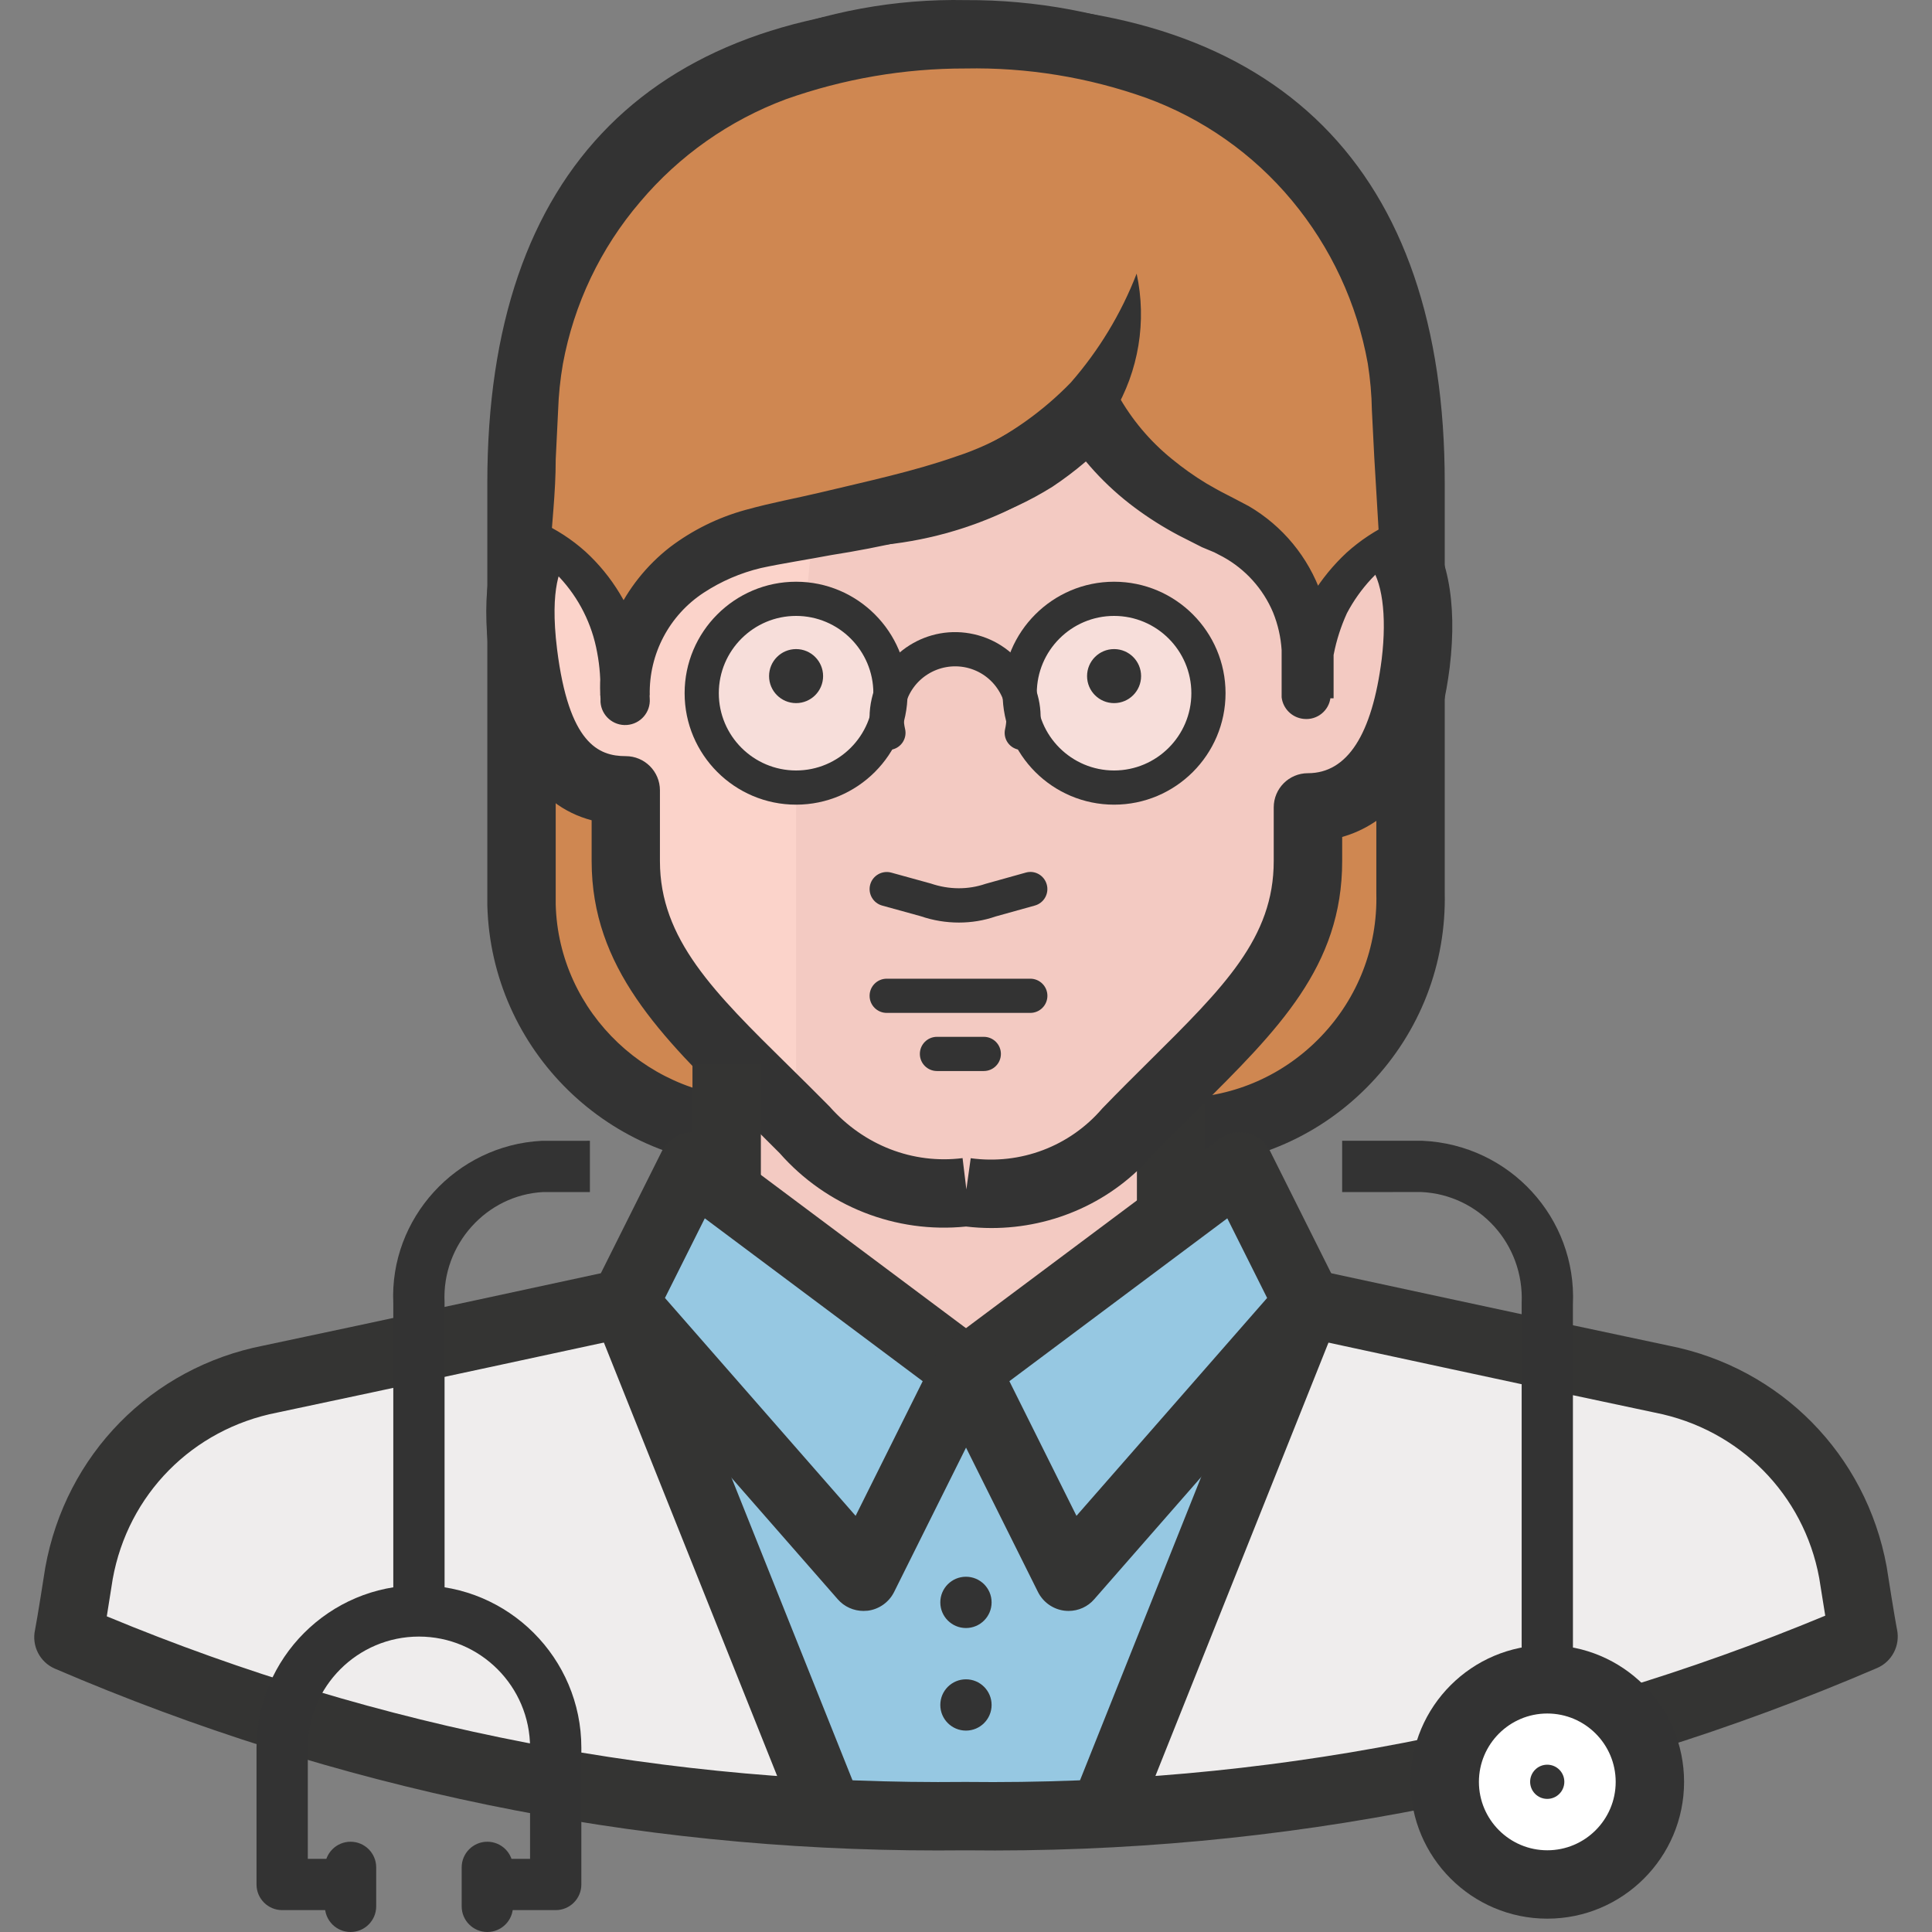 <?xml version="1.0" encoding="iso-8859-1"?>
<!-- Generator: Adobe Illustrator 19.0.0, SVG Export Plug-In . SVG Version: 6.00 Build 0)  -->
<svg version="1.1" id="Capa_1" xmlns="http://www.w3.org/2000/svg" xmlns:xlink="http://www.w3.org/1999/xlink" x="0px" y="0px"
	 viewBox="0 0 512 512" style="enable-background:new 0 0 512 512;" xml:space="preserve">
<rect x="0" y="0" width="512" height="512" fill="#808080" stroke="none"/>
<path style="fill:#EFEDED;" d="M491.061,416.855c-4.748-25.87-24.837-46.213-50.654-51.288
	c-24.647-5.165-93.786-20.116-93.786-20.116H165.391c0,0-69.139,14.951-93.786,20.116c-25.816,5.074-45.905,25.417-50.654,51.288
	c-2.265,14.589-2.809,17.036-2.809,17.036c75.101,32.25,156.138,48.397,237.863,47.391c81.734,0.897,162.762-15.305,237.863-47.573
	C493.87,433.709,493.326,431.263,491.061,416.855z"/>
<path style="fill:#CF8751;" d="M373.805,236.622c0.806,34.225-26.278,62.624-60.494,63.43c-0.009,0-0.018,0-0.036,0H201.637
	c-34.198,0.806-62.588-26.242-63.43-60.44V127.885c0-65.696,28-117.799,117.799-117.799S373.805,62.28,373.805,127.885V236.622z"/>
<path style="fill:#333333;" d="M199.952,309.132c-38.167,0-69.855-30.746-70.806-69.302V127.885
	c0-82.994,43.867-126.861,126.861-126.861s126.861,43.867,126.861,126.861v108.629c0.426,18.929-6.542,36.898-19.609,50.599
	c-13.094,13.737-30.764,21.548-49.729,22.001H201.637C201.076,309.123,200.514,309.132,199.952,309.132z M256.006,19.147
	c-73.171,0-108.738,35.566-108.738,108.738v111.728c0.716,28.924,25.281,51.949,54.16,51.379h111.855
	c13.955-0.335,27.103-6.153,36.862-16.383c9.75-10.23,14.933-23.641,14.598-37.768V127.885
	C364.744,54.723,329.177,19.147,256.006,19.147z"/>
<polygon style="fill:#96C8E2;" points="216.679,479.923 165.391,345.36 183.514,309.114 256.006,366.473 328.498,309.114 
	346.621,345.36 295.333,479.923 "/>
<polygon style="fill:#F3CAC2;" points="310.375,327.237 256.006,363.302 192.576,318.176 192.576,290.991 310.375,290.991 "/>
<rect x="301.295" y="290.964" style="fill:#343433;" width="18.123" height="36.246"/>
<g>
	<circle style="fill:#333333;" cx="255.988" cy="424.648" r="6.796"/>
	<circle style="fill:#333333;" cx="255.988" cy="451.832" r="6.796"/>
</g>
<polygon style="fill:#96C8E2;" points="183.514,309.114 165.391,345.36 228.822,417.852 256.006,363.302 "/>
<path style="fill:#343433;" d="M228.822,426.913c-2.592,0-5.093-1.115-6.814-3.099l-63.43-72.492
	c-2.428-2.773-2.936-6.724-1.287-10.013l18.123-36.246c1.205-2.401,3.398-4.141,6.017-4.757c2.592-0.643,5.355-0.063,7.512,1.559
	l72.492,54.179c3.516,2.619,4.639,7.376,2.691,11.3l-27.184,54.559c-1.35,2.7-3.96,4.558-6.95,4.948
	C229.592,426.886,229.211,426.913,228.822,426.913z M176.22,343.974l50.527,57.74l17.779-35.684l-57.749-43.16L176.22,343.974z"/>
<polygon style="fill:#96C8E2;" points="328.498,309.114 346.621,345.36 283.191,417.852 256.006,363.302 "/>
<path style="fill:#343433;" d="M283.191,426.913c-0.381,0-0.77-0.027-1.16-0.073c-2.999-0.39-5.6-2.247-6.959-4.948l-27.184-54.559
	c-1.957-3.924-0.825-8.681,2.682-11.3l72.492-54.179c2.157-1.613,4.902-2.193,7.512-1.559c2.61,0.616,4.812,2.365,6.017,4.757
	l18.123,36.246c1.649,3.289,1.133,7.249-1.287,10.013l-63.43,72.492C288.283,425.799,285.782,426.913,283.191,426.913z
	 M267.496,366.029l17.779,35.684l50.527-57.74l-10.557-21.104L267.496,366.029z"/>
<path style="fill:#FBD3CA;" d="M256.006,315.91c16.193,2.256,32.413-3.887,43.042-16.311c26.459-27.184,47.573-42.861,47.573-71.404
	v-14.227c19.029,0,26.188-19.573,28.544-38.149c2.628-21.748-2.628-37.968-19.029-37.968v-19.029
	c0-51.56-23.469-95.236-99.676-95.236s-99.676,43.676-99.676,95.236v18.123c-16.492,0-20.841,14.408-18.123,36.246
	c2.265,18.123,8.155,36.246,27.184,36.246v18.757c0,28.544,21.838,45.307,47.573,71.404c10.683,12.17,26.695,18.268,42.77,16.311"/>
<path style="fill:#F3CAC2;" d="M355.954,137.852v-19.029c0-51.56-23.469-95.236-99.676-95.236c-6.071,0-12.142,0.453-18.123,1.087
	c-17.398,61.953-26.541,125.936-27.184,190.291v81.553l3.172,2.99c10.638,12.242,26.677,18.386,42.77,16.401
	c15.993,1.858,31.842-4.485,42.136-16.854c26.55-27.184,47.573-42.77,47.573-71.314v-13.773c19.12,0,26.278-19.573,28.634-38.149
	C377.611,154.072,372.355,137.852,355.954,137.852z"/>
<path style="fill:#333333;" d="M262.748,325.443c-2.238,0-4.476-0.136-6.733-0.399c-18.639,1.903-37.016-5.364-49.403-19.455
	c-3.271-3.298-6.814-6.787-10.23-10.149c-21.24-20.905-39.59-38.955-39.59-67.236v-10.819c-14.924-3.96-24.031-18.395-27.112-43.06
	c-2.22-17.797,0.063-30.247,6.968-38.067c2.265-2.564,5.817-5.455,11.082-7.077v-10.357c0-67.254,38.62-104.297,108.738-104.297
	s108.738,37.043,108.738,104.297v11.336c4.295,1.395,8.028,3.833,11.055,7.249c7.304,8.246,10.04,21.902,7.92,39.499
	c-3.96,31.09-17.208,41.692-28.489,44.891v6.397c0,27.891-16.936,44.673-38.375,65.931c-3.751,3.715-7.702,7.621-11.762,11.798
	C294.934,318.348,279.249,325.443,262.748,325.443z M255.091,306.912l1.006,8.3l1.151-8.273c13.166,1.803,26.242-3.108,34.905-13.23
	c4.54-4.694,8.554-8.663,12.378-12.46c19.881-19.7,33.02-32.721,33.02-53.055v-14.227c0-5.002,4.05-9.061,9.061-9.061
	c10.421,0,17.008-10.176,19.555-30.229c1.414-11.716,0.118-21.177-3.498-25.245c-1.033-1.169-2.728-2.519-6.551-2.519
	c-5.011,0-9.061-4.06-9.061-9.061v-19.029c0-57.984-29.64-86.175-90.615-86.175s-90.615,28.19-90.615,86.175v18.123
	c0,5.002-4.06,9.061-9.061,9.061c-4.105,0-5.709,1.278-6.56,2.247c-1.459,1.649-4.63,7.276-2.573,23.823
	c3.117,24.937,10.946,28.308,18.195,28.308c5.002,0,9.061,4.06,9.061,9.061v18.757c0,20.687,14.335,34.796,34.18,54.323
	c3.48,3.425,7.095,6.986,10.783,10.729C228.94,303.541,241.952,308.561,255.091,306.912z"/>
<path style="fill:#CF8751;" d="M256.006,9.995c-85.631,0-117.799,53.281-117.799,90.615v45.307c9.061,0,27.184,9.061,27.184,36.246
	v-3.534c0-16.129,18.123-33.256,32.984-36.246c57.359-11.689,75.482-14.589,93.605-32.712c7.566,13.728,19.682,24.403,34.252,30.175
	c12.441,5.935,20.298,18.567,20.116,32.349v10.33c0-18.123,18.123-36.246,27.184-36.246v-45.307
	C373.805,63.458,341.637,9.905,256.006,9.995z"/>
<g>
	<path style="fill:#333333;" d="M365.741,147.186l-1.54-25.916l-0.634-12.505c-0.072-4.159-0.435-8.309-1.087-12.414
		c-2.845-15.912-9.777-30.8-20.116-43.223c-10.239-12.315-23.56-21.693-38.602-27.184c-15.377-5.473-31.615-8.119-47.935-7.793
		c-16.211-0.027-32.295,2.737-47.573,8.155c-14.988,5.591-28.29,14.951-38.602,27.184c-10.493,12.26-17.561,27.076-20.479,42.951
		c-0.707,4.078-1.133,8.192-1.269,12.324l-0.634,12.958c0,9.061-1.087,17.307-1.54,25.916c0,2.302-1.867,4.168-4.168,4.168
		s-4.168-1.867-4.168-4.168c0-9.061-1.269-17.307-1.54-25.916l-0.544-12.958c-0.118-4.812,0.091-9.623,0.634-14.408
		c2.483-18.54,9.795-36.101,21.204-50.925c11.626-14.825,26.94-26.36,44.401-33.437c17.262-6.95,35.757-10.339,54.369-9.968
		c18.603-0.091,37.052,3.353,54.369,10.149c17.461,7.05,32.766,18.549,44.401,33.346c11.399,14.788,18.685,32.322,21.113,50.835
		c0.634,4.594,0.906,9.225,0.816,13.864c0.1,4.359-0.082,8.717-0.544,13.049l-1.54,25.916c-0.091,2.247-1.984,3.996-4.241,3.905
		c-0.063,0-0.136-0.009-0.199-0.009l0,0c-2.247,0.154-4.195-1.54-4.349-3.788c0-0.009,0-0.009,0-0.018L365.741,147.186
		L365.741,147.186z"/>
	<path style="fill:#333333;" d="M193.844,142.474c11.508-4.621,22.744-7.521,33.618-11.146c10.529-3.199,20.832-7.131,30.809-11.78
		c9.515-4.458,18.141-10.593,25.463-18.123c7.476-8.545,13.393-18.322,17.489-28.906c2.728,12.623,0.553,25.798-6.071,36.88
		c-6.814,11.463-16.918,20.624-28.997,26.278c-11.408,5.256-23.705,8.327-36.246,9.061
		C217.848,145.981,205.661,145.219,193.844,142.474z"/>
</g>
<circle style="fill:#F7DEDA;" cx="210.971" cy="183.703" r="25.01"/>
<path style="fill:#333333;" d="M210.971,213.244c-16.283,0-29.54-13.248-29.54-29.54c0-16.283,13.248-29.54,29.54-29.54
	s29.54,13.248,29.54,29.54C240.511,199.996,227.263,213.244,210.971,213.244z M210.971,163.225
	c-11.291,0-20.479,9.188-20.479,20.479s9.188,20.479,20.479,20.479s20.479-9.188,20.479-20.479S222.261,163.225,210.971,163.225z"/>
<circle style="fill:#F7DEDA;" cx="295.242" cy="183.703" r="25.01"/>
<g>
	<circle style="fill:#333333;" cx="210.971" cy="179.173" r="7.159"/>
	<circle style="fill:#333333;" cx="295.242" cy="179.173" r="7.159"/>
	<path style="fill:#333333;" d="M273.042,268.428h-38.058c-2.501,0-4.531-2.03-4.531-4.531c0-2.501,2.03-4.531,4.531-4.531h38.058
		c2.501,0,4.531,2.03,4.531,4.531C277.572,266.398,275.543,268.428,273.042,268.428z"/>
	<path style="fill:#333333;" d="M260.718,283.833h-12.414c-2.501,0-4.531-2.03-4.531-4.531c0-2.501,2.03-4.531,4.531-4.531h12.414
		c2.501,0,4.531,2.03,4.531,4.531C265.249,281.803,263.219,283.833,260.718,283.833z"/>
	<path style="fill:#333333;" d="M254.121,244.488c-3.398,0-6.823-0.553-10.094-1.676l-10.249-2.827
		c-2.41-0.671-3.824-3.162-3.162-5.573c0.671-2.41,3.181-3.815,5.573-3.162l10.511,2.9c4.839,1.649,9.886,1.649,14.453,0.082
		l10.674-2.981c2.419-0.707,4.902,0.734,5.573,3.144c0.671,2.41-0.734,4.911-3.153,5.582l-10.412,2.9
		C260.754,243.953,257.456,244.488,254.121,244.488z"/>
	<path style="fill:#333333;" d="M295.242,213.244c-16.293,0-29.54-13.248-29.54-29.54c0-16.283,13.248-29.54,29.54-29.54
		s29.54,13.248,29.54,29.54C324.783,199.996,311.535,213.244,295.242,213.244z M295.242,163.225
		c-11.291,0-20.479,9.188-20.479,20.479s9.188,20.479,20.479,20.479c11.291,0,20.479-9.188,20.479-20.479
		S306.533,163.225,295.242,163.225z"/>
	<path style="fill:#333333;" d="M235.437,198.746c-2.048,0-3.905-1.395-4.404-3.48c-0.788-3.326-0.788-6.841,0-10.176
		c2.773-12.124,14.915-19.79,27.121-16.999c5.899,1.341,10.919,4.911,14.145,10.031s4.25,11.191,2.9,17.099
		c-0.553,2.438-2.954,3.978-5.428,3.407c-2.447-0.562-3.969-2.99-3.407-5.428c0.806-3.543,0.19-7.186-1.74-10.258
		c-1.93-3.072-4.939-5.21-8.491-6.026c-7.331-1.631-14.607,2.927-16.274,10.23c-0.471,1.994-0.471,4.05-0.009,6.008
		c0.58,2.438-0.924,4.884-3.353,5.464C236.134,198.709,235.781,198.746,235.437,198.746z"/>
	<path style="fill:#333333;" d="M372.446,146.189c-3.344,1.975-6.397,4.422-9.061,7.249c-2.537,2.728-4.694,5.772-6.434,9.061
		c-3.19,6.986-4.685,14.625-4.349,22.291c-0.372,3.534-3.534,6.098-7.068,5.727c-0.063-0.009-0.118-0.009-0.181-0.018
		c-2.99-0.353-5.355-2.718-5.709-5.709l0,0v-12.505c-0.217-3.425-0.979-6.787-2.265-9.968c-2.646-6.289-7.34-11.49-13.32-14.77
		l-2.265-1.178l-3.262-1.359l-6.071-3.081c-4.114-2.166-8.056-4.649-11.78-7.43c-7.72-5.745-14.272-12.913-19.301-21.113
		l13.864,1.722c-4.875,5.247-10.348,9.895-16.311,13.864c-6.089,3.815-12.641,6.86-19.482,9.061
		c-12.813,3.969-25.898,6.995-39.146,9.061c-6.162,1.178-13.32,2.265-18.667,3.443c-5.383,1.287-10.502,3.489-15.133,6.524
		c-9.152,5.981-14.562,16.256-14.317,27.184h-13.139c0.181-3.824-0.091-7.657-0.816-11.417c-1.35-7.439-4.812-14.326-9.968-19.845
		c-2.709-2.809-5.754-5.274-9.061-7.34l0,0c-1.894-1.314-2.356-3.915-1.051-5.799c1.078-1.559,3.072-2.184,4.857-1.54
		c4.431,1.975,8.527,4.639,12.142,7.883c3.534,3.235,6.579,6.959,9.061,11.055c2.528,4.177,4.449,8.69,5.709,13.411
		c1.332,4.721,2.093,9.596,2.265,14.498c0.254,3.606-2.465,6.724-6.071,6.977c-3.606,0.254-6.724-2.465-6.977-6.071l0,0l0,0v-0.906
		c-0.535-7.557,0.834-15.133,3.987-22.019c3.289-7.104,8.228-13.311,14.408-18.123c5.99-4.54,12.786-7.883,20.026-9.877
		c7.249-1.994,12.958-2.99,19.482-4.531c12.505-2.99,25.191-5.709,36.246-9.605c11.1-3.588,21.177-9.805,29.359-18.123l0,0
		c3.461-3.172,8.771-3.172,12.233,0c0.526,0.507,0.988,1.087,1.359,1.722c3.643,6.542,8.5,12.324,14.317,17.036
		c2.863,2.356,5.89,4.504,9.061,6.434c1.722,0.997,3.443,1.994,5.256,2.9l2.628,1.359l3.443,1.812
		c8.962,5.247,15.767,13.493,19.21,23.288c1.894,4.712,2.999,9.705,3.262,14.77v12.867h-13.502
		c0.181-4.812,0.915-9.578,2.175-14.227c1.223-4.703,3.144-9.197,5.709-13.32c2.51-4.078,5.555-7.793,9.061-11.055
		c3.597-3.244,7.657-5.926,12.052-7.974c2.075-0.897,4.494,0.027,5.437,2.084l0,0c0.852,1.912,0.154,4.159-1.631,5.256
		L372.446,146.189z"/>
</g>
<g>
	<rect x="183.514" y="281.903" style="fill:#343433;" width="18.123" height="36.246"/>
	<path style="fill:#343433;" d="M248.485,490.389c-80.738,0-159.455-16.193-233.922-48.171c-4.005-1.713-6.216-6.044-5.274-10.303
		c0.063-0.317,0.661-3.344,2.7-16.447c5.41-30.048,28.118-53.073,57.876-58.881c24.511-5.138,93.605-20.08,93.605-20.08
		l3.833,17.715c0,0-69.175,14.951-93.841,20.126c-22.491,4.386-39.553,21.702-43.595,44.12c-0.652,4.204-1.16,7.421-1.568,9.877
		c72.465,30.084,148.943,44.736,227.597,43.885c78.635,0.924,155.35-13.955,227.814-44.057c-0.408-2.465-0.933-5.727-1.604-10.004
		c-4.069-22.119-21.149-39.408-43.459-43.794c-24.765-5.192-93.94-20.153-93.94-20.153l3.824-17.715
		c0.009,0,69.103,14.933,93.732,20.107c29.549,5.817,52.248,28.788,57.712,58.519c2.084,13.32,2.682,16.329,2.755,16.691
		c0.888,4.223-1.323,8.518-5.283,10.221c-76.742,32.966-158.123,49.322-241.533,48.307
		C253.433,490.371,250.959,490.389,248.485,490.389z"/>
</g>
<g>
	<path style="fill:#333333;" d="M92.9,512c-3.751,0-6.796-3.045-6.796-6.796v-10.33c0-3.751,3.045-6.796,6.796-6.796
		s6.796,3.045,6.796,6.796v10.33C99.696,508.956,96.651,512,92.9,512z"/>
	<path style="fill:#333333;" d="M129.146,512c-3.751,0-6.796-3.045-6.796-6.796v-10.33c0-3.751,3.045-6.796,6.796-6.796
		c3.751,0,6.796,3.045,6.796,6.796v10.33C135.942,508.956,132.897,512,129.146,512z"/>
	<path style="fill:#333333;" d="M416.847,472.221h-13.592V345.36c0.698-15.676-11.227-28.752-26.595-29.459l-20.977,0.009v-13.592
		h21.294c23.161,1.051,40.903,20.497,39.861,43.35L416.847,472.221z"/>
</g>
<path style="fill:#FFFFFF;" d="M437.235,472.221c0,15.015-12.17,27.184-27.184,27.184s-27.184-12.17-27.184-27.184
	s12.17-27.184,27.184-27.184S437.235,457.206,437.235,472.221z"/>
<g>
	<path style="fill:#333333;" d="M410.051,508.466c-19.99,0-36.246-16.256-36.246-36.246c0-19.99,16.256-36.246,36.246-36.246
		c19.99,0,36.246,16.256,36.246,36.246C446.297,492.21,430.041,508.466,410.051,508.466z M410.051,454.098
		c-9.995,0-18.123,8.128-18.123,18.123s8.128,18.123,18.123,18.123c9.995,0,18.123-8.128,18.123-18.123
		S420.046,454.098,410.051,454.098z"/>
	<path style="fill:#333333;" d="M117.819,426.913h-13.592V345.36c-1.033-22.436,16.61-41.873,39.345-43.033l12.759-0.009v13.592
		h-12.414c-14.933,0.77-26.804,13.846-26.106,29.142L117.819,426.913z"/>
	<circle style="fill:#333333;" cx="410.033" cy="472.193" r="4.531"/>
	<path style="fill:#333333;" d="M147.269,506.201h-18.123v-13.592h11.327v-29.45c0-16.238-13.212-29.45-29.45-29.45
		s-29.45,13.212-29.45,29.45v29.45H92.9v13.592H74.777c-3.751,0-6.796-3.045-6.796-6.796v-36.246
		c0-23.732,19.31-43.042,43.042-43.042s43.042,19.31,43.042,43.042v36.246C154.065,503.156,151.02,506.201,147.269,506.201z"/>
</g>
<g>
	
		<rect x="183.535" y="340.134" transform="matrix(-0.928 0.371 -0.371 -0.928 524.933 725.612)" style="fill:#343433;" width="18.123" height="146.437"/>
	
		<rect x="246.179" y="404.267" transform="matrix(-0.371 0.929 -0.929 -0.371 821.737 270.125)" style="fill:#343433;" width="146.434" height="18.123"/>
</g>
<g>
</g>
<g>
</g>
<g>
</g>
<g>
</g>
<g>
</g>
<g>
</g>
<g>
</g>
<g>
</g>
<g>
</g>
<g>
</g>
<g>
</g>
<g>
</g>
<g>
</g>
<g>
</g>
<g>
</g>
</svg>
